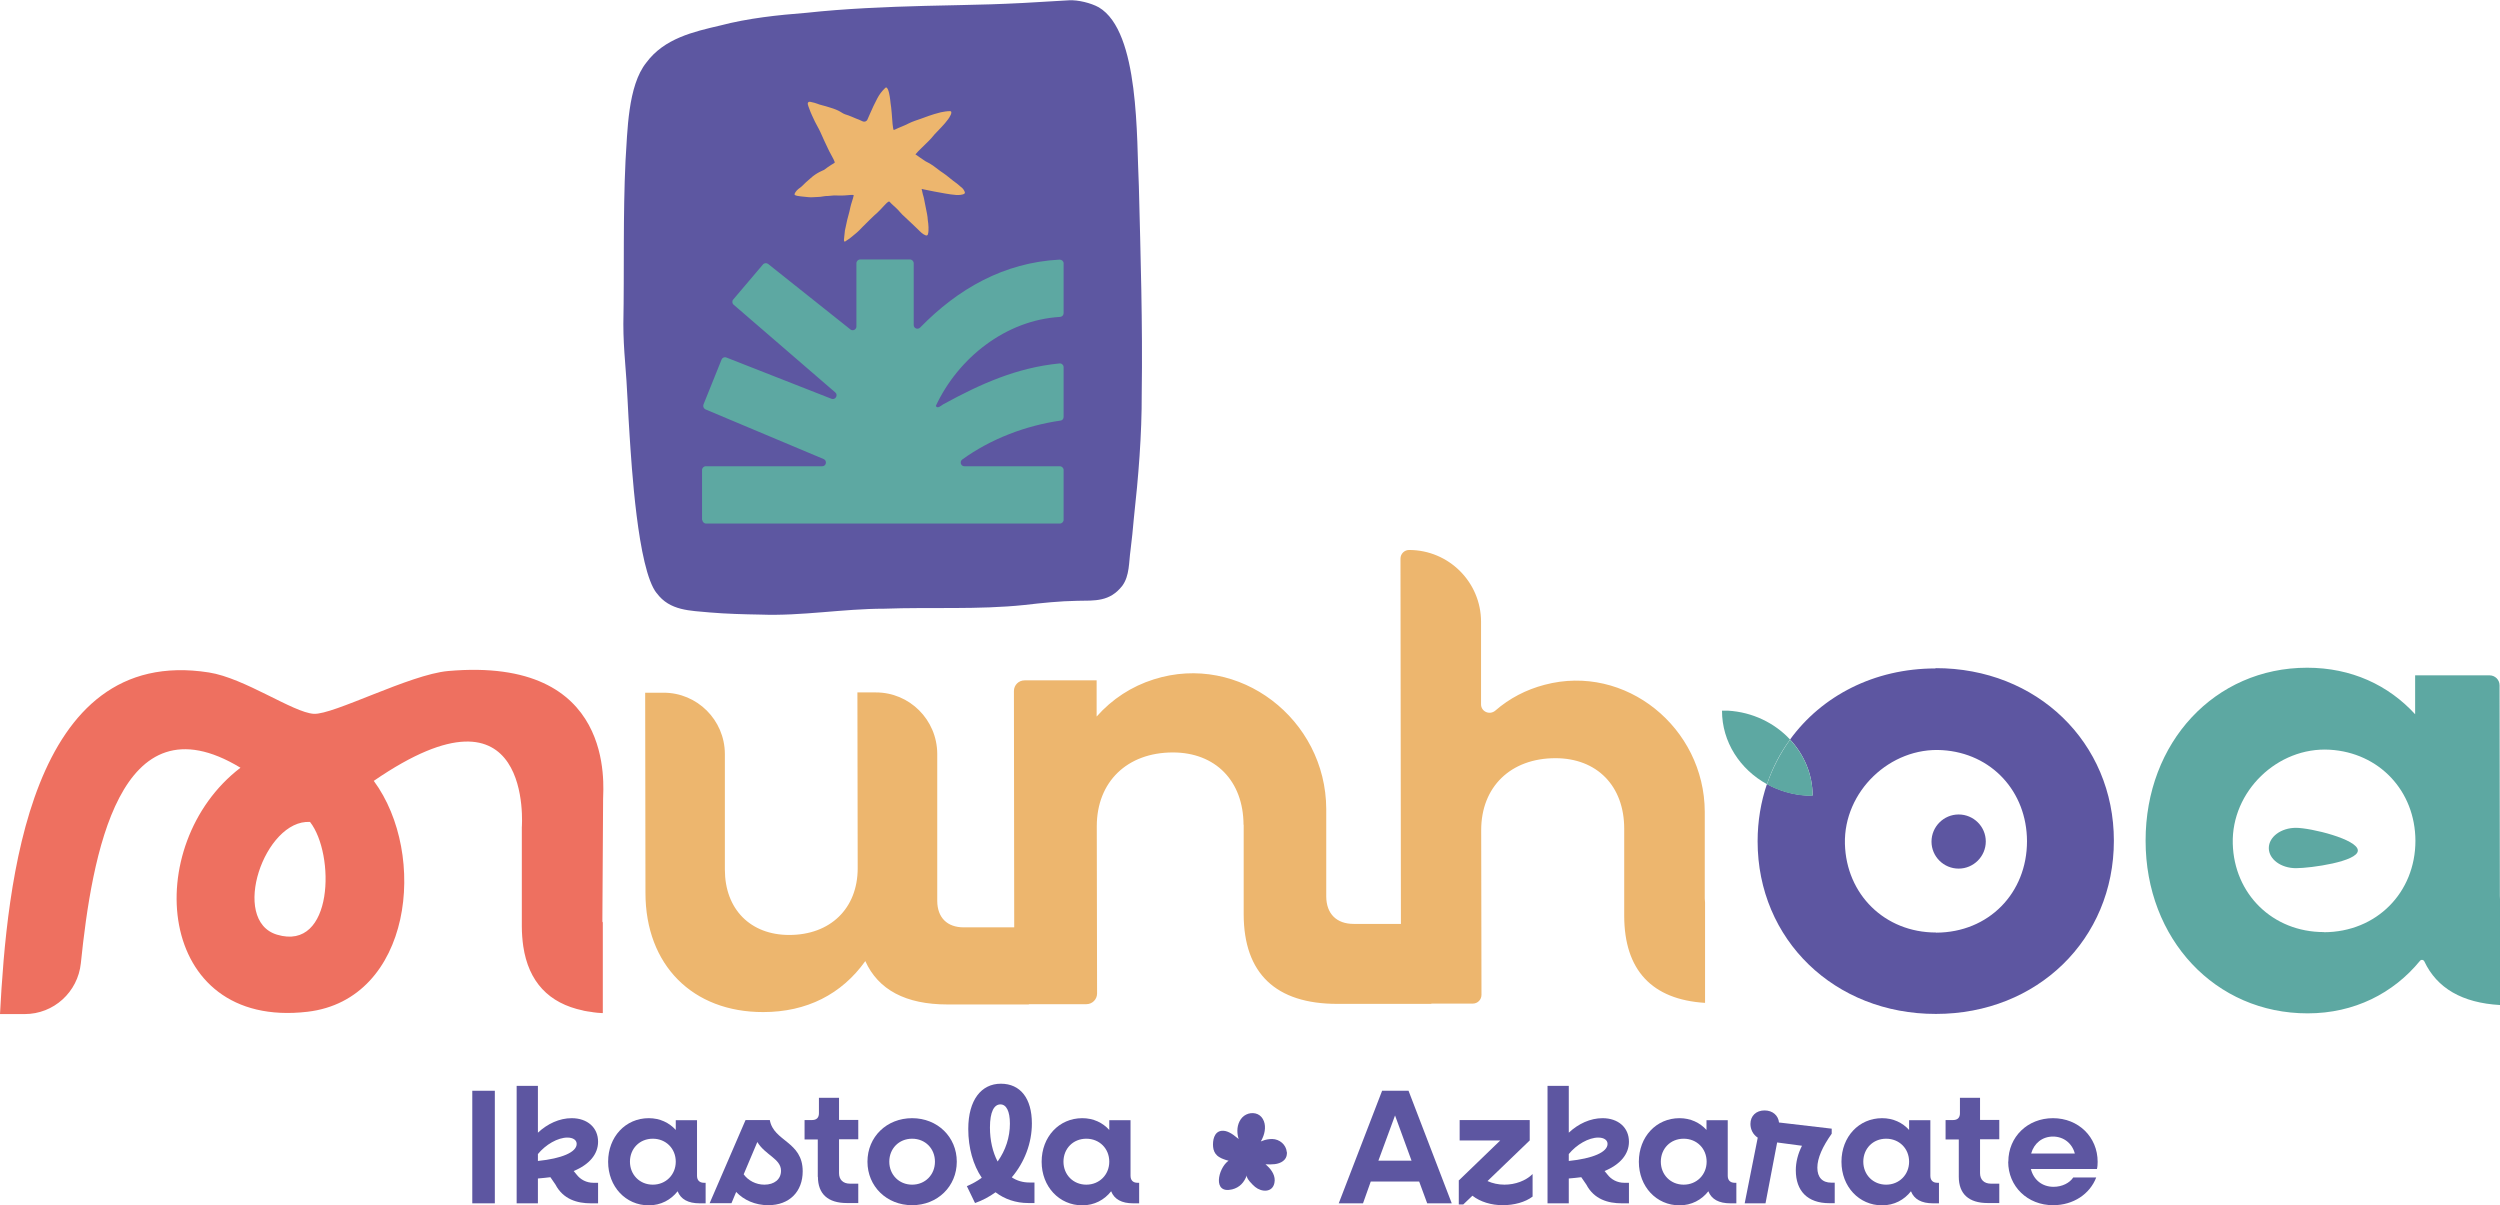 <svg xmlns="http://www.w3.org/2000/svg" id="uuid-62c7d9a8-91db-47be-a9cc-5d99d9db99d8" data-name="Calque 2" viewBox="0 0 174.1 83.93"><defs><style>      .uuid-a73a5df5-b560-45ef-b88a-27b0a910471d {        fill: none;      }      .uuid-8ee839bc-5262-47be-bd8b-87c870b40fab {        fill: #5d56a1;      }      .uuid-4695343c-48c4-42af-bb32-d219c248c452 {        fill: #ee7060;      }      .uuid-2df6acd3-fceb-44fd-8b22-276ddb37cc8f {        fill: #5d57a1;      }      .uuid-b9b37b3a-a212-4bae-a381-0fc46353cf33 {        fill: #5da8a2;      }      .uuid-895c06d2-7fc5-4e34-adaa-eb3c4deebf1d {        fill: #edb66e;      }    </style></defs><g id="uuid-4c78b84b-86ff-427d-908f-9377c68c4654" data-name="Calque 4"><g><g><g><path class="uuid-895c06d2-7fc5-4e34-adaa-eb3c4deebf1d" d="M86.61,57.44v6.24c.01,4.11,2.23,6.23,6.52,6.23h6.55v-.02h2.89c.33,0,.6-.27.6-.61l-.02-11.47c0-3.02,2.06-5.01,5.17-5.01,2.89,0,4.79,1.93,4.79,4.91v6.08c.01,3.77,1.93,5.82,5.63,6.05v-6.98c-.01-.09-.02-.19-.02-.29v-6.04c-.02-5.85-5.51-10.34-11.16-8.84-1.29.34-2.44.94-3.43,1.8-.39.33-.99.07-.99-.44,0-1.42,0-3.67,0-5.75,0-2.76-2.25-5-5.01-5h0c-.33,0-.6.27-.6.6l.03,25.44h-3.29c-1.19,0-1.9-.7-1.91-1.9v-6.1c-.02-6.25-6.05-10.92-12.01-9.03-1.55.49-2.9,1.37-3.98,2.59v-2.52s-5.02,0-5.02,0c-.41,0-.74.33-.74.74l.02,16.46h-3.52c-1.15,0-1.83-.68-1.84-1.83v-10.27c-.02-2.36-1.93-4.27-4.29-4.26h-1.27s.02,12.24.02,12.24c0,2.81-1.91,4.65-4.77,4.65-2.69,0-4.48-1.78-4.48-4.56v-8.05c-.01-2.36-1.93-4.27-4.28-4.26h-1.27s.02,13.94.02,13.94c0,5.03,3.29,8.31,8.2,8.3,3.03,0,5.46-1.24,7.11-3.55.9,2,2.82,3.02,5.72,3.02h5.67v-.02h4.01c.41,0,.74-.34.74-.74l-.02-11.65c0-3.1,2.12-5.14,5.3-5.14,2.96,0,4.91,1.98,4.92,5.04Z"></path><path class="uuid-4695343c-48c4-42af-bb32-d219c248c452" d="M16.74,53.47c-6.97,5.33-5.97,18.23,4.67,16.99,7.28-.85,8.41-10.95,4.62-16.08,11.17-7.68,10.31,3.23,10.31,3.23,0,.7,0,2.6,0,4.75v2.15c0,.49.04.96.1,1.39.37,2.47,1.77,3.97,4.16,4.47.02,0,.05.01.07.02.16.03.33.06.5.08.04,0,.07.01.11.02.2.03.41.05.63.06h0s.05,0,.07,0v-6.31s-.02-.04-.03-.06l.05-8.52c0-.87.94-9.97-10.8-8.93-2.66.24-7.99,3.06-9.35,2.98-1.44-.09-4.81-2.49-7.3-2.88C2.03,44.86.48,61.54,0,70.62h1.72c2.02,0,3.7-1.53,3.91-3.54.77-7.48,2.67-18.72,11.11-13.62ZM21.59,57.24c1.75,2.23,1.65,9.04-2.3,7.85-3.29-.99-.86-8.04,2.3-7.85Z"></path></g><g><g><path class="uuid-a73a5df5-b560-45ef-b88a-27b0a910471d" d="M135.25,52.24c-3.64-.22-6.87,2.89-6.78,6.52.09,3.52,2.78,6.18,6.34,6.18,3.67,0,6.33-2.76,6.33-6.37,0-3.46-2.46-6.13-5.9-6.34ZM136.4,60.49c-1.04,0-1.89-.84-1.89-1.88,0-1.04.84-1.88,1.89-1.89,1.04,0,1.89.84,1.89,1.88,0,1.04-.84,1.88-1.89,1.89Z"></path><g><path class="uuid-8ee839bc-5262-47be-bd8b-87c870b40fab" d="M134.79,46.55c-4.28,0-7.93,1.92-10.13,4.95.97,1.04,1.57,2.41,1.57,3.9h-.35c-1.03-.05-1.99-.34-2.83-.8-.42,1.24-.65,2.58-.65,3.99,0,6.85,5.36,12.03,12.42,12.02,7.06,0,12.39-5.2,12.39-12.06,0-6.85-5.36-12.03-12.42-12.02ZM134.82,64.94c-3.56,0-6.25-2.65-6.34-6.18-.09-3.63,3.14-6.75,6.78-6.52,3.43.21,5.89,2.88,5.9,6.34,0,3.61-2.66,6.36-6.33,6.37Z"></path><path class="uuid-8ee839bc-5262-47be-bd8b-87c870b40fab" d="M136.4,56.72c-1.04,0-1.89.85-1.89,1.89,0,1.04.85,1.88,1.89,1.88,1.04,0,1.89-.85,1.89-1.89,0-1.04-.85-1.88-1.89-1.88Z"></path></g><path class="uuid-b9b37b3a-a212-4bae-a381-0fc46353cf33" d="M174.09,62.41l-.02-14.68c0-.39-.31-.7-.7-.7h-5.18s0,2.71,0,2.71c-1.86-2.03-4.44-3.24-7.52-3.24-6.43,0-11.26,5.2-11.25,12.05,0,6.85,4.86,12.03,11.29,12.02,3.24,0,5.97-1.4,7.82-3.66.08-.1.24-.08.3.04.88,1.87,2.64,2.89,5.27,3.04v-7.35c0-.08-.01-.16-.01-.25ZM161.83,64.91c-3.56,0-6.25-2.65-6.34-6.16-.1-3.63,3.11-6.75,6.75-6.54,3.45.2,5.96,2.87,5.97,6.34,0,3.61-2.71,6.36-6.37,6.37Z"></path><path class="uuid-b9b37b3a-a212-4bae-a381-0fc46353cf33" d="M159.89,57.65c-1.04,0-1.89.63-1.89,1.41,0,.78.85,1.4,1.89,1.4,1.04,0,4.31-.46,4.31-1.23,0-.78-3.27-1.58-4.32-1.58Z"></path></g><path class="uuid-b9b37b3a-a212-4bae-a381-0fc46353cf33" d="M120.33,49.49h-.41c0,2.19,1.26,4.09,3.13,5.12.38-1.13.92-2.17,1.61-3.11-1.07-1.15-2.61-1.91-4.33-2.01Z"></path><path class="uuid-b9b37b3a-a212-4bae-a381-0fc46353cf33" d="M126.23,55.41c0-1.5-.6-2.86-1.57-3.9-.68.94-1.22,1.98-1.61,3.11.84.46,1.8.75,2.83.8h.35Z"></path></g></g><g><path class="uuid-8ee839bc-5262-47be-bd8b-87c870b40fab" d="M32.89,75.96h1.57v7.84h-1.57v-7.84Z"></path><path class="uuid-8ee839bc-5262-47be-bd8b-87c870b40fab" d="M35.98,75.62h1.48v3.26c.66-.62,1.5-1.01,2.35-1.01,1.1,0,1.84.66,1.84,1.64,0,.87-.61,1.59-1.7,2.04l.19.23c.28.37.7.59,1.19.59h.32v1.43h-.49c-.97,0-1.94-.28-2.48-1.31l-.35-.51c-.27.03-.57.07-.87.09v1.73h-1.48v-8.18ZM37.46,80.37v.48c1.66-.17,2.7-.61,2.7-1.19,0-.26-.24-.44-.65-.44-.66,0-1.51.48-2.06,1.16Z"></path><path class="uuid-8ee839bc-5262-47be-bd8b-87c870b40fab" d="M42.35,80.9c0-1.73,1.21-3.03,2.83-3.03.77,0,1.42.31,1.88.82v-.68h1.48v3.87c0,.31.17.49.49.49h.11v1.43h-.42c-.79,0-1.31-.28-1.53-.84-.47.6-1.17.98-2.01.98-1.61,0-2.83-1.31-2.83-3.03ZM47.06,80.9c0-.91-.68-1.6-1.6-1.6s-1.59.69-1.59,1.6.68,1.6,1.59,1.6,1.6-.69,1.6-1.6Z"></path><path class="uuid-8ee839bc-5262-47be-bd8b-87c870b40fab" d="M51.27,83l-.33.79h-1.52l2.5-5.79h1.69c.26,1.5,2.29,1.48,2.29,3.57,0,1.4-.91,2.36-2.4,2.36-.91,0-1.71-.36-2.24-.93ZM52.74,79.53l-.95,2.25c.31.43.85.72,1.44.72.69,0,1.16-.37,1.16-.97,0-.83-1.1-1.09-1.65-2Z"></path><path class="uuid-8ee839bc-5262-47be-bd8b-87c870b40fab" d="M56.95,81.96v-2.61h-.92v-1.35h.52c.31,0,.48-.16.48-.47v-1.08h1.4v1.54h1.34v1.35h-1.34v2.36c0,.45.28.73.76.73h.58v1.35h-.79c-1.33,0-2.02-.64-2.02-1.83Z"></path><path class="uuid-8ee839bc-5262-47be-bd8b-87c870b40fab" d="M60.41,80.9c0-1.73,1.34-3.03,3.11-3.03s3.11,1.31,3.11,3.03-1.34,3.03-3.11,3.03-3.11-1.31-3.11-3.03ZM65.11,80.9c0-.91-.67-1.6-1.59-1.6s-1.59.69-1.59,1.6.68,1.6,1.59,1.6,1.59-.69,1.59-1.6Z"></path><path class="uuid-8ee839bc-5262-47be-bd8b-87c870b40fab" d="M67.32,82.61c.37-.16.73-.35,1.05-.59-.6-.89-.94-2.07-.94-3.4,0-2.02.91-3.15,2.27-3.15s2.16,1.02,2.16,2.77c0,1.36-.51,2.7-1.4,3.75.36.24.77.36,1.23.36h.35v1.43h-.43c-.87,0-1.65-.27-2.28-.75-.43.31-.91.57-1.43.75l-.57-1.18ZM69.48,80.88c.55-.77.85-1.68.85-2.63,0-.87-.25-1.34-.66-1.34-.44,0-.73.51-.73,1.61,0,.9.19,1.71.53,2.36Z"></path><path class="uuid-8ee839bc-5262-47be-bd8b-87c870b40fab" d="M72.54,80.9c0-1.73,1.21-3.03,2.83-3.03.77,0,1.42.31,1.88.82v-.68h1.48v3.87c0,.31.17.49.49.49h.11v1.43h-.42c-.79,0-1.31-.28-1.53-.84-.47.6-1.17.98-2.01.98-1.61,0-2.83-1.31-2.83-3.03ZM77.25,80.9c0-.91-.68-1.6-1.6-1.6s-1.59.69-1.59,1.6.68,1.6,1.59,1.6,1.6-.69,1.6-1.6Z"></path></g><g><path class="uuid-8ee839bc-5262-47be-bd8b-87c870b40fab" d="M96.24,75.96h1.85l3.01,7.84h-1.71l-.56-1.52h-3.37l-.54,1.52h-1.69l3.02-7.84ZM98.3,80.83l-1.15-3.15-1.16,3.15h2.31Z"></path><path class="uuid-8ee839bc-5262-47be-bd8b-87c870b40fab" d="M101.61,82.19l2.87-2.77h-2.83v-1.42h4.88v1.42l-2.94,2.83c.35.16.76.25,1.18.25.75,0,1.49-.27,1.96-.74v1.57c-.51.39-1.29.6-2.08.6s-1.56-.23-2.11-.66l-.64.61h-.31v-1.69Z"></path><path class="uuid-8ee839bc-5262-47be-bd8b-87c870b40fab" d="M107.77,75.62h1.48v3.26c.66-.62,1.5-1.01,2.35-1.01,1.1,0,1.84.66,1.84,1.64,0,.87-.61,1.59-1.7,2.04l.19.23c.28.37.7.59,1.19.59h.32v1.43h-.49c-.97,0-1.94-.28-2.48-1.31l-.35-.51c-.27.03-.57.07-.87.09v1.73h-1.48v-8.18ZM109.25,80.37v.48c1.66-.17,2.7-.61,2.7-1.19,0-.26-.24-.44-.65-.44-.66,0-1.51.48-2.06,1.16Z"></path><path class="uuid-8ee839bc-5262-47be-bd8b-87c870b40fab" d="M114.13,80.9c0-1.73,1.21-3.03,2.83-3.03.77,0,1.42.31,1.88.82v-.68h1.48v3.87c0,.31.17.49.49.49h.11v1.43h-.42c-.79,0-1.31-.28-1.53-.84-.47.6-1.17.98-2.01.98-1.61,0-2.83-1.31-2.83-3.03ZM118.85,80.9c0-.91-.68-1.6-1.6-1.6s-1.59.69-1.59,1.6.68,1.6,1.59,1.6,1.6-.69,1.6-1.6Z"></path><path class="uuid-8ee839bc-5262-47be-bd8b-87c870b40fab" d="M122.4,79.22c-.31-.2-.5-.56-.5-.95,0-.56.4-.94.98-.94s.96.36,1.01.84l3.67.43v.35c-.64.9-1,1.7-1,2.37s.35,1.04.97,1.04h.24v1.43h-.37c-1.53,0-2.34-.86-2.34-2.29,0-.56.14-1.14.43-1.71l-1.73-.23-.81,4.24h-1.45l.91-4.58Z"></path><path class="uuid-8ee839bc-5262-47be-bd8b-87c870b40fab" d="M128.24,80.9c0-1.73,1.21-3.03,2.83-3.03.77,0,1.42.31,1.88.82v-.68h1.48v3.87c0,.31.17.49.49.49h.11v1.43h-.42c-.79,0-1.31-.28-1.53-.84-.47.6-1.17.98-2.01.98-1.61,0-2.83-1.31-2.83-3.03ZM132.95,80.9c0-.91-.68-1.6-1.6-1.6s-1.59.69-1.59,1.6.68,1.6,1.59,1.6,1.6-.69,1.6-1.6Z"></path><path class="uuid-8ee839bc-5262-47be-bd8b-87c870b40fab" d="M136.41,81.96v-2.61h-.92v-1.35h.52c.31,0,.48-.16.48-.47v-1.08h1.4v1.54h1.34v1.35h-1.34v2.36c0,.45.28.73.76.73h.58v1.35h-.8c-1.33,0-2.02-.64-2.02-1.83Z"></path><path class="uuid-8ee839bc-5262-47be-bd8b-87c870b40fab" d="M139.86,80.9c0-1.73,1.34-3.03,3.11-3.03s3.11,1.31,3.11,3.04c0,.15-.01.36-.05.5h-4.6c.19.75.78,1.24,1.58,1.24.6,0,1.12-.27,1.37-.65h1.6c-.44,1.15-1.59,1.93-3,1.93-1.79,0-3.13-1.31-3.13-3.03ZM141.45,80.33h3.04c-.18-.7-.77-1.18-1.52-1.18s-1.32.47-1.52,1.18Z"></path></g><path class="uuid-8ee839bc-5262-47be-bd8b-87c870b40fab" d="M89.61,80.22c-.05-.51-.5-.89-1.01-.9-.24,0-.47.04-.69.13-.04.01-.07.03-.11.04.04-.07.09-.15.12-.23.19-.41.26-.94.02-1.34-.11-.19-.29-.33-.51-.38-.22-.05-.45-.02-.65.08-.41.2-.61.68-.61,1.12,0,.2.03.4.09.59-.04-.04-.08-.08-.13-.11-.27-.23-.68-.52-1.06-.47-.53.06-.63.68-.59,1.12.02.23.11.45.29.61.16.14.36.22.57.29.07.02.15.05.22.06-.01.01-.03.02-.04.03-.69.52-1.1,2.3.28,1.97.53-.13.85-.49,1.03-.99-.08.21.44.71.58.82.44.36,1.2.41,1.34-.28.1-.47-.18-.9-.51-1.2-.04-.03-.08-.07-.11-.1.22.02.43.01.65-.01.41-.05.82-.27.84-.72,0-.04,0-.07,0-.11Z"></path><g><path class="uuid-2df6acd3-fceb-44fd-8b22-276ddb37cc8f" d="M45.73,41.3c.91,1.25,2.36,1.22,3.69,1.35,1.18.1,2.36.13,3.54.15,2.88.11,5.74-.41,8.62-.41,3.26-.12,6.52.08,9.77-.26,1.22-.14,2.44-.27,3.67-.29,1.23-.02,2.26.08,3.14-1.05.51-.7.45-1.64.57-2.48.09-.73.17-1.47.23-2.2.32-2.9.56-5.81.55-8.73.07-4.81-.08-9.62-.2-14.42-.17-3.26.07-10.76-2.79-12.45-.56-.31-1.45-.52-2.06-.49-5.18.33-6.01.29-10.06.39-2.66.07-5.56.19-8.22.48-2.03.16-4.05.37-6.04.89-1.84.43-3.88.89-5.13,2.58-1.3,1.62-1.31,4.81-1.45,6.85-.18,3.78-.08,7.58-.15,11.36,0,.88.05,1.76.12,2.63.15,1.73.2,3.48.32,5.21.12,1.74.54,9.22,1.88,10.9Z"></path><g><path class="uuid-895c06d2-7fc5-4e34-adaa-eb3c4deebf1d" d="M55.46,13.63c.21.03.43.07.64.08.12.01.25.03.37.03.14,0,.29-.02.43-.02.16,0,.31-.02.47-.05.09-.02.18-.02.27-.02.15,0,.3-.04.45-.04.15,0,.57.03.99-.02.12,0,.25-.04.37,0,0,0,0,0,0,0,0,0,0,.02,0,.03-.06.27-.17.54-.23.81-.07.39-.21.77-.28,1.16-.03.15-.07.31-.1.46-.02.15-.03.31-.05.47,0,.07-.05.27.02.3.05.02.09-.04.13-.06.23-.14.43-.31.63-.48.19-.15.35-.32.52-.5.34-.33.66-.67,1.02-.98.33-.31.59-.66.77-.76.02,0,.04,0,.06,0,0,0,0,0,0,0,.17.2.39.36.57.55.11.11.2.23.31.34.74.71.73.67,1.11,1.05.16.16.32.33.53.41.06.03.15,0,.16-.08.05-.16.04-.33.04-.49,0-.17-.03-.34-.05-.5-.01-.14-.02-.27-.05-.41-.07-.37-.14-.74-.22-1.11-.02-.08-.04-.17-.07-.25-.03-.1-.04-.21-.07-.31,0-.02-.02-.06-.02-.08.04,0,.08.01.15.03.24.06.49.09.74.15.51.09,1.01.2,1.52.24.16.01.46,0,.58-.1.06-.06,0-.15-.03-.21-.06-.12-.17-.22-.28-.3-.15-.13-.3-.26-.47-.37-.17-.13-.33-.27-.5-.4-.13-.1-.27-.19-.4-.28-.42-.32-.59-.47-1.04-.69-.38-.26-.35-.23-.7-.48,0-.01.02-.02.03-.03.1-.13.22-.24.34-.36.24-.25.51-.48.74-.74.07-.08.14-.17.21-.25.32-.35.68-.68.96-1.07.07-.09.38-.56.12-.56-.21,0-.43.04-.63.08-.66.16-1.15.37-1.39.45-.29.1-.58.19-.86.33-.3.16-.64.27-.94.42-.03.02-.07.03-.11.02,0-.05-.03-.11-.03-.16-.05-.26-.07-.9-.13-1.4-.03-.18-.05-.37-.07-.55-.02-.16-.1-.81-.28-.84-.02,0-.04.01-.08.05-.22.21-.4.45-.54.72-.18.35-.35.69-.5,1.05-.06.14-.12.27-.18.41s-.21.19-.34.13c-.15-.07-.31-.15-.47-.2-.17-.07-.34-.15-.51-.21-.08-.03-.16-.05-.24-.08-.28-.1-.3-.25-1.08-.48-.17-.05-.34-.11-.52-.15-.28-.06-.36-.15-.83-.24-.1-.02-.18.04-.17.15.02.11.06.2.1.31.11.32.26.62.4.92.12.25.27.48.38.73.17.39.35.77.53,1.15.11.25.26.48.38.73.03.08.09.17.09.25-.08.05-.16.11-.21.13-.18.12-.36.23-.53.37-.03.02-.52.19-.94.58-.22.19-.43.37-.63.58-.16.12-.32.23-.43.4-.08.13-.1.21.08.23Z"></path><path class="uuid-b9b37b3a-a212-4bae-a381-0fc46353cf33" d="M48.89,36.2v-3.47c0-.14.12-.26.26-.26h8.11c.28,0,.36-.39.1-.5l-8.23-3.46c-.13-.06-.19-.21-.14-.34l1.26-3.13c.05-.13.2-.2.34-.14l7.31,2.87c.27.11.49-.25.27-.44l-7.08-6.11c-.11-.09-.12-.26-.03-.36l2.07-2.44c.09-.11.25-.12.36-.04l5.73,4.56c.17.14.42.01.42-.2v-4.41c0-.14.12-.26.26-.26h3.47c.14,0,.26.12.26.26v4.3c0,.24.28.35.45.18,2.63-2.7,5.84-4.53,9.71-4.73.15,0,.28.11.28.26v3.47c0,.14-.11.25-.25.26-3.77.22-7.09,2.85-8.65,6.2.12.23.37-.03.51-.11,2.59-1.42,5.13-2.56,8.1-2.85.15-.02.29.11.29.26v3.47c0,.13-.09.24-.22.25-2.42.35-4.85,1.27-6.84,2.71-.2.15-.1.47.15.47,1.68,0,5.61,0,6.65,0,.14,0,.26.12.26.26v3.47c0,.14-.12.26-.26.26h-24.64c-.14,0-.26-.12-.26-.26Z"></path></g></g></g></g></svg>